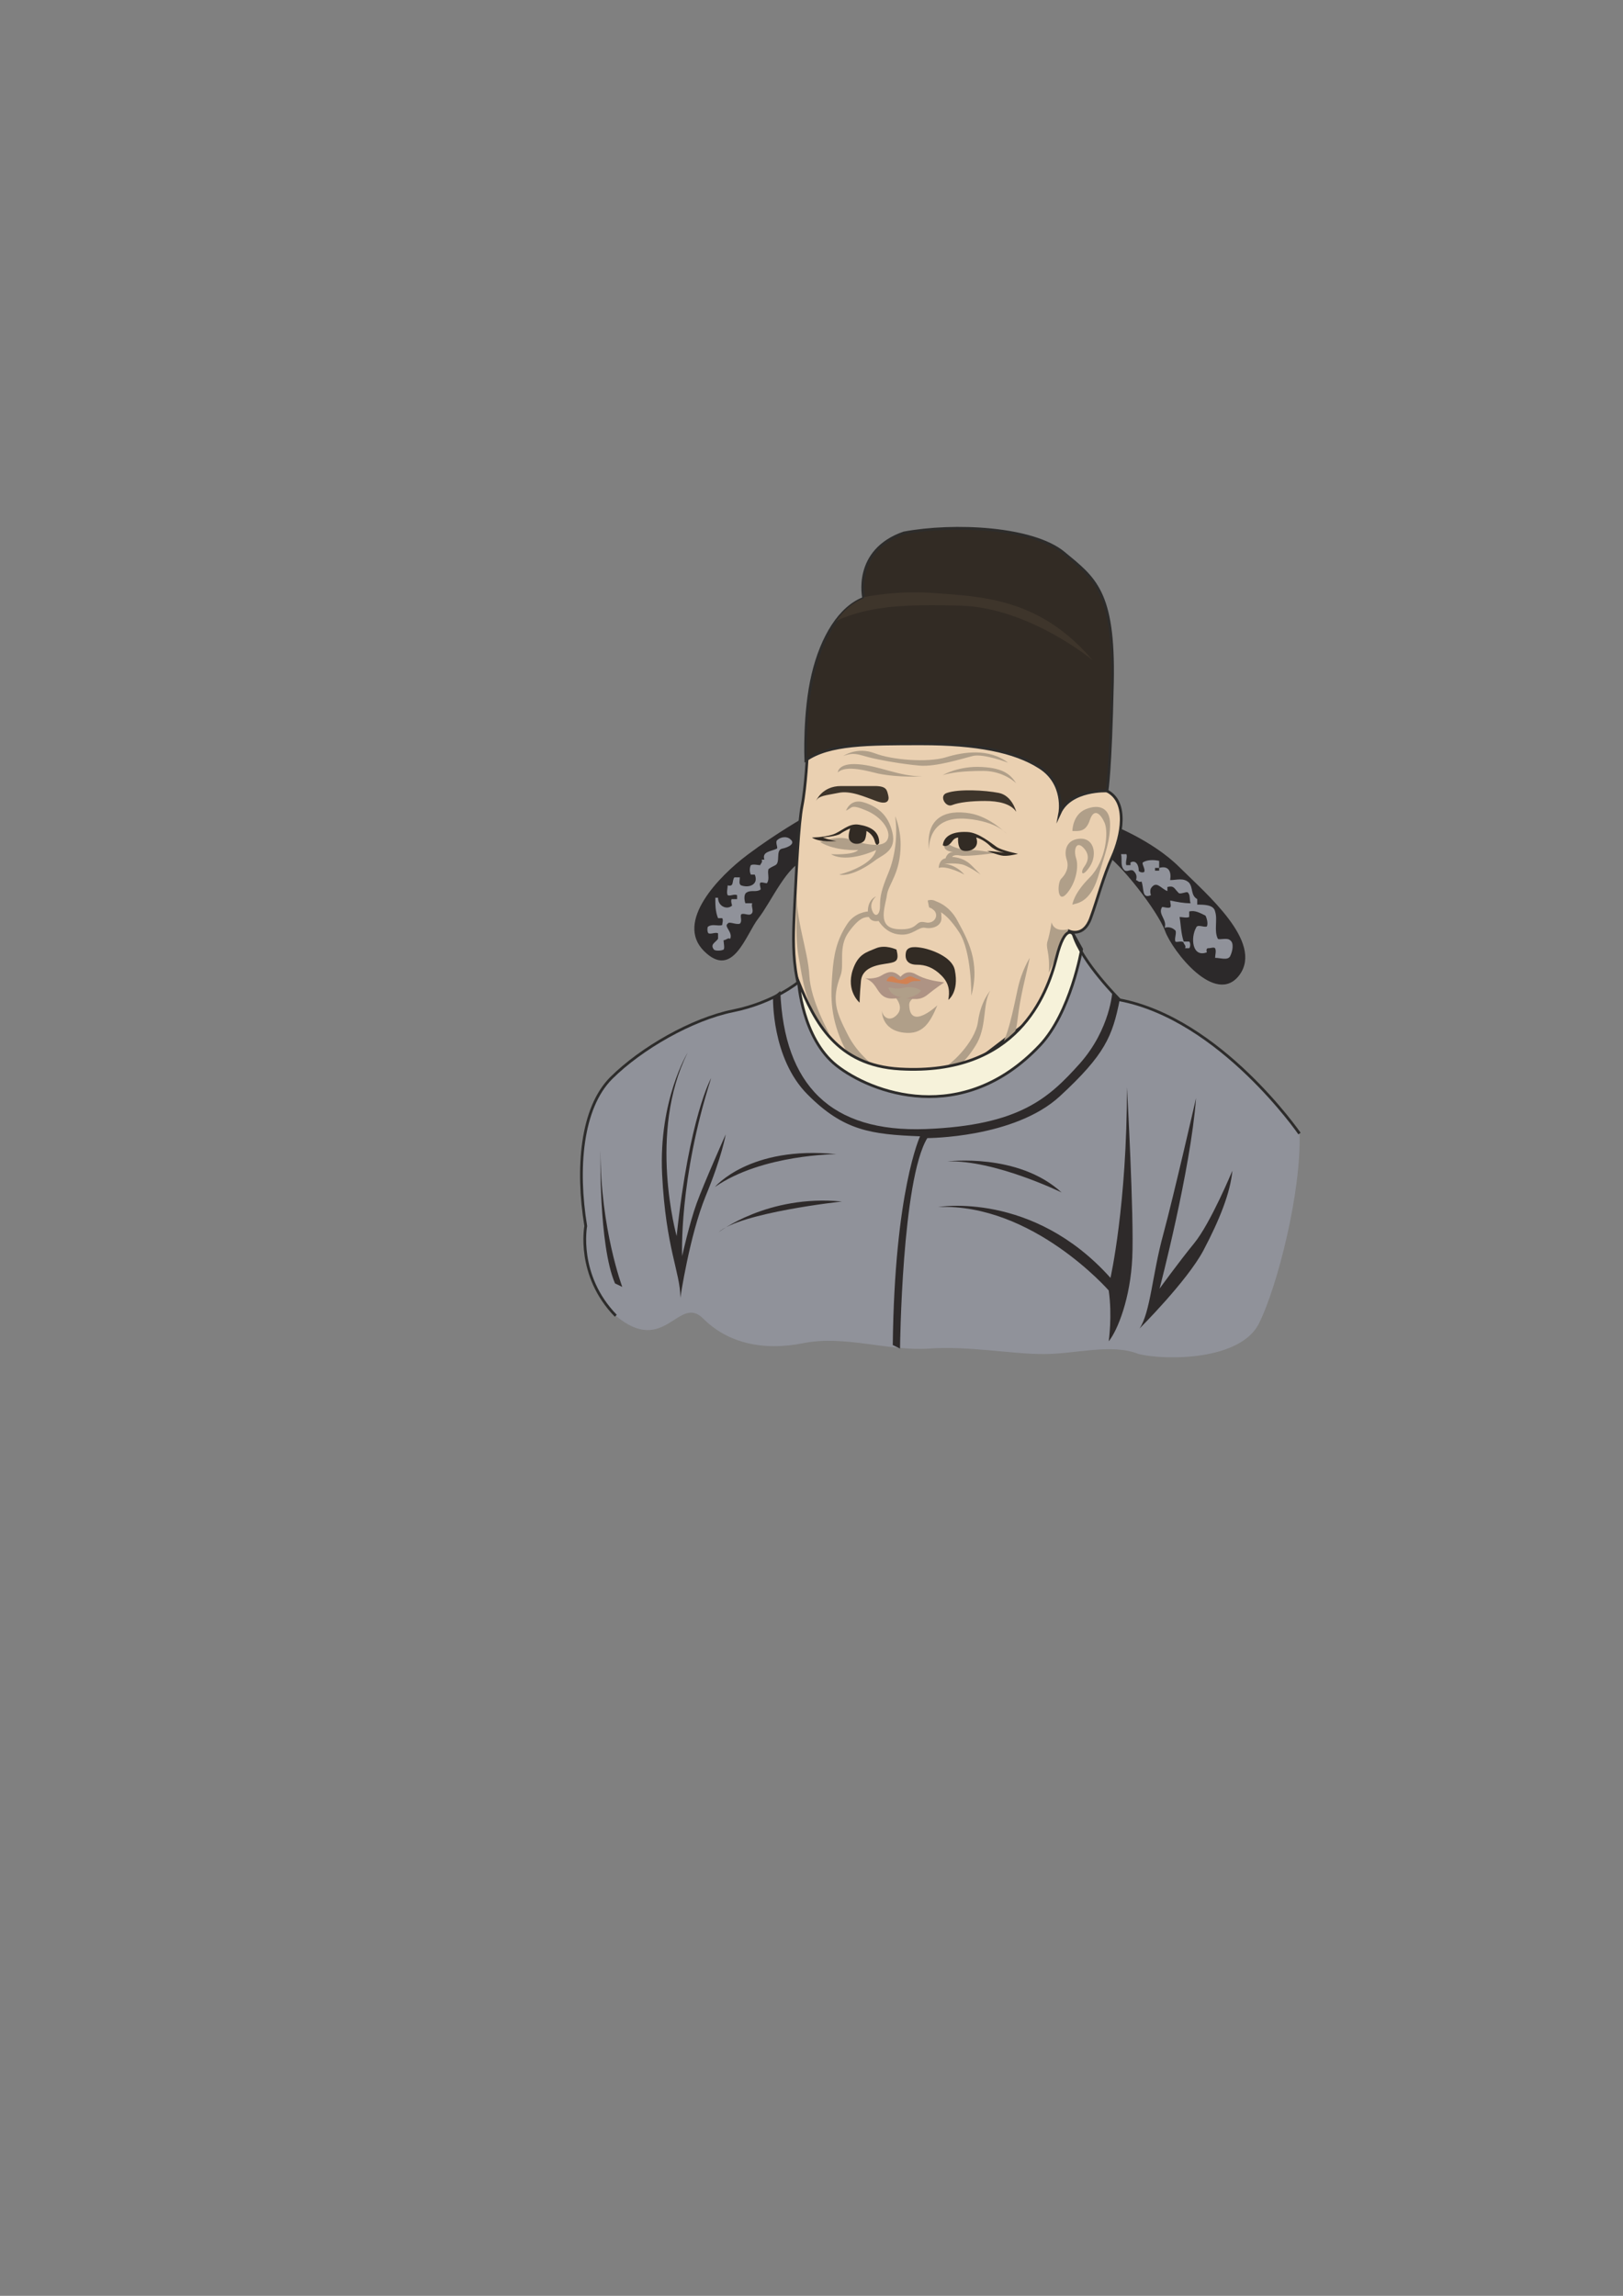 <?xml version="1.0" encoding="utf-8"?>
<!-- Created by UniConvertor 2.0rc4 (https://sk1project.net/) -->
<svg xmlns="http://www.w3.org/2000/svg" height="841.89pt" viewBox="0 0 595.276 841.89" width="595.276pt" version="1.1" xmlns:xlink="http://www.w3.org/1999/xlink" id="f76cb3a1-f60f-11ea-b7e0-dcc15c148e23">

<rect x="0" y="0" width="595.276" height="841.89" fill="#808080" stroke="none"/>

<g>
	<path style="fill:#2c292a;" d="M 295.55,299.409 C 295.55,299.409 284.894,305.385 274.166,313.449 263.51,321.441 247.526,338.073 258.182,348.729 268.838,359.385 273.518,342.681 278.198,336.705 282.878,330.729 288.854,316.761 295.55,315.393 L 295.55,299.409 Z" />
	<path style="fill:#2c292a;" d="M 407.15,302.217 C 407.15,302.217 422.63,308.049 432.638,318.057 442.646,327.993 463.31,345.417 454.67,357.441 445.958,369.321 429.974,348.729 427.31,341.385 424.646,334.113 410.678,316.113 404.63,312.729 L 407.15,302.217 Z" />
	<path style="fill:#90929a;" d="M 284.894,311.217 C 285.47,310.929 284.39,309.273 284.894,308.265 286.334,306.681 288.854,306.681 289.862,307.761 291.878,309.273 289.358,310.713 286.838,311.217 284.39,311.721 286.334,316.257 284.39,317.265 283.382,317.769 282.374,318.273 281.87,318.705 281.366,320.217 282.374,322.233 281.366,323.745 281.366,324.249 279.35,323.241 278.846,323.745 278.342,324.249 279.35,326.265 278.846,326.265 277.334,327.273 275.39,326.265 273.878,327.273 272.87,327.705 272.87,329.721 273.374,331.233 273.878,331.233 274.886,331.233 275.894,331.233 275.39,332.745 276.83,334.257 275.39,335.265 274.382,335.769 272.87,334.761 271.862,335.265 271.358,336.273 272.366,337.713 271.358,338.721 269.846,339.225 267.398,337.713 266.894,338.721 265.382,339.729 268.838,341.745 267.83,344.265 266.894,343.761 266.39,344.769 265.382,344.769 265.382,345.705 265.886,347.721 265.382,348.225 264.374,348.729 262.358,348.729 261.854,348.225 260.342,346.281 262.358,345.705 263.366,344.265 263.366,343.761 263.366,342.681 263.366,342.249 262.358,341.745 260.846,342.681 259.838,342.249 259.334,341.745 259.334,339.729 259.838,339.729 261.35,338.721 263.366,339.729 264.878,339.225 264.878,338.721 265.382,337.281 264.878,336.705 264.374,336.705 263.366,336.705 263.366,336.705 262.358,334.257 262.358,331.737 262.358,329.217 262.862,329.217 262.862,329.217 263.366,329.217 263.366,332.241 266.39,333.681 268.334,332.241 268.838,332.241 267.83,330.729 268.334,329.721 268.838,329.721 269.846,329.721 270.35,329.721 270.35,329.217 270.35,328.281 270.35,328.281 269.342,327.705 267.83,328.713 266.894,328.281 266.39,327.273 266.894,325.761 266.894,324.681 269.342,325.257 268.334,323.241 269.342,321.729 269.846,321.729 270.854,321.729 271.358,321.729 271.358,322.737 270.854,324.249 271.862,324.681 274.886,325.761 278.342,324.249 276.83,320.721 L 275.39,320.721 C 274.886,319.713 274.886,318.273 275.39,317.265 276.398,316.761 277.838,317.265 278.846,317.265 278.846,316.761 279.854,316.257 279.35,315.249 279.854,315.249 279.854,315.249 280.358,315.249 279.35,312.225 282.878,312.225 284.894,311.217 L 284.894,311.217 Z" />
	<path style="fill:#90929a;" d="M 425.15,317.265 C 425.15,316.761 425.15,315.681 425.15,315.681 423.134,315.249 420.686,315.249 419.174,316.257 418.67,316.761 420.182,318.705 419.678,319.713 419.174,320.217 417.662,319.713 417.662,319.281 417.662,317.265 416.654,315.249 414.638,316.257 L 414.638,317.265 C 414.134,317.265 413.126,317.265 413.126,317.265 412.622,316.257 413.63,314.241 413.126,313.233 412.622,313.233 411.686,313.233 411.182,313.233 411.686,315.249 410.678,317.769 412.622,319.281 413.63,319.713 414.638,318.705 415.646,319.281 416.654,320.217 417.158,321.225 416.654,322.737 417.158,322.737 417.662,323.745 418.67,323.241 419.678,325.761 418.67,329.721 422.126,328.281 422.126,328.281 421.622,326.769 422.126,325.761 424.142,322.737 425.654,325.761 428.174,326.769 428.174,326.265 428.174,325.257 428.174,325.257 430.622,324.681 430.622,325.761 432.134,327.273 432.638,328.281 435.158,326.769 435.662,327.273 436.67,328.281 436.166,329.721 436.67,331.233 434.15,331.233 431.63,330.729 429.182,330.225 429.182,331.233 429.686,332.241 429.182,332.745 428.174,333.249 426.158,332.241 426.158,332.745 424.646,335.265 428.174,337.281 427.166,340.233 428.678,339.729 430.118,340.233 431.126,341.241 431.63,342.249 430.622,344.265 431.126,345.273 431.63,345.705 433.646,344.769 434.15,345.705 434.15,346.281 435.158,346.713 434.654,347.721 435.158,347.721 435.662,347.721 436.166,347.721 436.67,347.217 436.67,345.705 436.166,345.273 435.662,345.273 434.654,345.273 434.15,345.273 433.142,342.249 433.142,339.225 432.638,336.273 433.646,336.273 435.158,336.705 436.166,336.273 436.166,335.769 436.166,334.761 436.166,334.257 438.182,333.681 440.126,334.761 442.142,335.769 442.646,336.705 443.15,338.721 442.646,339.729 441.638,340.233 439.118,338.721 438.686,340.233 436.67,343.761 437.174,351.249 442.646,349.233 442.646,349.233 442.142,347.721 443.15,347.721 444.158,347.721 445.166,347.217 445.67,347.721 446.174,348.729 445.67,350.241 445.67,351.249 447.686,351.249 450.134,352.257 451.142,350.745 452.15,348.729 452.654,345.705 451.142,344.769 450.134,343.761 447.182,344.769 446.678,344.265 445.166,341.241 446.678,337.281 445.67,334.257 445.166,331.737 441.638,331.737 439.118,331.737 439.118,331.233 439.118,330.225 439.118,329.721 436.67,328.281 437.678,325.761 436.166,323.745 434.15,321.729 431.63,322.737 429.182,322.737 429.686,319.713 428.678,317.265 425.15,318.273 L 425.15,319.281 C 424.646,319.281 424.142,319.281 423.638,319.281 L 423.638,318.273 C 424.142,318.273 424.646,318.273 425.15,318.273 425.15,318.273 425.15,317.769 425.15,317.265 L 425.15,317.265 Z" />
	<g>
		<path style="fill:#ead0b1;" d="M 296.198,275.433 C 296.198,275.433 295.55,288.681 294.182,295.449 292.886,302.073 292.094,319.425 291.518,330.729 290.87,344.769 289.502,360.753 298.79,374.649 L 311.462,390.705 347.462,397.329 384.038,369.321 392.03,341.385 C 392.03,341.385 397.358,344.049 400.022,336.705 402.686,329.433 404.63,321.441 408.014,314.097 411.326,306.681 413.99,294.081 405.998,290.049 398.078,286.089 371.366,255.417 371.366,255.417 L 296.198,275.433 Z" />
		<g>
			<path style="stroke:#2d2c2b;stroke-width:0.0;stroke-miterlimit:10.433;fill:none;" d="M 296.198,275.433 C 296.198,275.433 295.55,288.681 294.182,295.449 292.886,302.073 292.094,319.425 291.518,330.729 290.87,344.769 289.502,360.753 298.79,374.649 L 311.462,390.705 347.462,397.329 384.038,369.321 392.03,341.385 C 392.03,341.385 397.358,344.049 400.022,336.705 402.686,329.433 404.63,321.441 408.014,314.097 411.326,306.681 413.99,294.081 405.998,290.049 398.078,286.089 371.366,255.417 371.366,255.417" />
			<path style="stroke:#2d2c2b;stroke-width:1.008;stroke-miterlimit:10.433;fill:none;" d="M 296.198,275.433 C 296.198,275.433 295.55,288.681 294.182,295.449 292.886,302.073 292.094,319.425 291.518,330.729 290.87,344.769 289.502,360.753 298.79,374.649 L 311.462,390.705 347.462,397.329 384.038,369.321 392.03,341.385 C 392.03,341.385 397.358,344.049 400.022,336.705 402.686,329.433 404.63,321.441 408.014,314.097 411.326,306.681 413.99,294.081 405.998,290.049 398.078,286.089 371.366,255.417 371.366,255.417" />
		</g>
	</g>
	<path style="fill:#b09f89;" d="M 393.326,304.737 C 393.326,304.737 393.326,298.761 398.222,296.745 403.118,294.729 407.15,296.241 407.15,302.217 407.15,308.265 405.638,312.225 402.686,321.729 399.734,331.233 394.694,331.233 393.326,331.737 393.326,331.737 393.686,327.705 399.734,321.729 405.638,315.681 406.646,305.241 405.134,301.713 403.622,298.257 401.246,296.241 399.734,300.705 398.222,305.241 395.702,304.737 393.326,304.737 L 393.326,304.737 Z" />
	<path style="fill:#b09f89;" d="M 394.694,307.761 C 391.022,308.625 390.23,312.225 391.238,315.249 392.246,318.273 390.734,320.721 389.222,322.233 387.71,323.745 387.71,331.737 391.238,327.705 394.694,323.745 395.702,317.769 394.694,314.745 393.686,311.721 394.694,308.265 397.214,310.713 399.734,313.233 399.23,315.681 397.718,317.769 396.206,319.713 396.71,322.233 399.734,317.769 402.686,313.233 401.246,306.249 394.694,307.761 L 394.694,307.761 Z" />
	<path style="fill:#b09f89;" d="M 391.958,340.737 C 391.958,340.737 386.702,342.249 385.694,338.217 385.694,338.217 385.19,341.745 384.326,344.769 383.246,347.721 385.19,348.729 384.686,356.721 L 391.958,340.737 Z" />
	<path style="fill:#b09f89;" d="M 369.206,384.153 C 369.206,384.153 372.23,382.209 373.238,373.713 374.246,365.145 376.19,358.233 377.702,351.249 377.702,351.249 374.75,355.713 373.238,362.769 371.726,369.681 369.71,380.697 366.326,385.161 L 369.206,384.153 Z" />
	<path style="fill:#b09f89;" d="M 350.198,391.713 C 350.198,391.713 353.222,390.705 357.686,383.649 362.222,376.665 360.206,368.169 363.23,363.273 363.23,363.273 359.702,367.161 358.694,374.649 357.686,382.209 348.326,391.209 344.294,392.649 L 350.198,391.713 Z" />
	<path style="fill:#b09f89;" d="M 309.302,277.233 C 309.302,277.233 314.27,273.705 320.822,276.225 327.302,278.745 340.262,279.681 346.814,277.737 353.222,275.721 362.726,274.281 369.71,279.681 369.71,279.681 360.71,276.225 356.75,277.233 352.718,278.241 343.286,281.265 337.31,280.761 331.262,280.257 322.766,278.745 318.806,277.737 314.774,276.729 313.262,275.721 309.302,277.233 L 309.302,277.233 Z" />
	<path style="fill:#b09f89;" d="M 307.286,283.281 C 307.286,283.281 307.286,279.681 314.774,280.257 322.262,280.761 329.822,284.721 338.318,284.721 338.318,284.721 329.822,285.225 322.262,283.713 319.022,282.993 310.31,280.257 307.286,283.281 L 307.286,283.281 Z" />
	<path style="fill:#b09f89;" d="M 345.806,284.217 C 345.806,284.217 351.71,280.761 360.206,281.265 368.342,281.697 370.718,284.217 372.734,287.241 372.734,287.241 368.198,282.705 360.71,282.705 353.222,282.705 349.19,283.281 345.806,284.217 L 345.806,284.217 Z" />
	<path style="fill:#b09f89;" d="M 292.382,325.761 C 292.382,325.761 291.374,342.681 292.886,350.745 294.398,358.737 295.334,370.689 304.262,379.185 304.262,379.185 297.35,367.161 296.846,357.729 296.342,348.225 291.374,336.273 292.382,325.761 L 292.382,325.761 Z" />
	<path style="fill:#b09f89;" d="M 318.302,334.257 C 318.302,334.257 313.622,334.473 310.814,338.721 306.782,344.769 305.774,350.241 305.27,357.225 304.766,364.281 304.262,371.913 308.798,382.209 310.814,386.673 312.758,389.193 315.278,390.201 317.798,391.209 321.758,391.713 321.758,391.713 321.758,391.713 314.774,387.177 310.814,379.185 306.782,371.193 304.838,366.873 308.294,357.729 309.806,353.769 307.286,347.217 311.318,341.745 315.278,336.273 317.294,336.273 318.806,336.273 L 318.302,334.257 Z" />
	<path style="fill:#b09f89;" d="M 342.278,330.225 C 342.278,330.225 347.822,331.233 351.206,337.713 354.734,344.265 359.702,352.761 356.246,365.145 356.246,365.145 356.462,348.801 351.71,341.745 345.806,332.745 342.278,333.681 342.278,333.681 L 342.278,330.225 Z" />
	<path style="fill:#b09f89;" d="M 369.206,305.745 C 369.206,305.745 363.086,299.481 355.742,298.257 346.814,296.745 339.326,299.769 340.766,311.721 340.766,311.721 339.758,298.905 354.734,300.273 365.75,301.281 369.206,305.745 369.206,305.745 L 369.206,305.745 Z" />
	<path style="fill:#b09f89;" d="M 328.31,299.265 C 328.31,299.265 330.326,303.729 330.326,309.705 330.326,320.217 325.79,324.249 325.286,328.281 324.782,332.241 321.326,340.233 329.318,340.737 337.31,341.241 335.294,337.281 339.326,338.217 343.286,339.225 345.302,334.257 340.766,332.745 L 340.262,330.225 C 340.262,330.225 345.302,328.209 345.302,336.705 345.302,339.729 341.774,340.737 339.326,340.233 336.806,339.729 334.79,343.257 329.822,342.681 324.782,342.249 322.262,337.713 322.262,337.713 322.262,337.713 318.302,338.721 318.302,334.257 318.302,329.721 321.326,328.713 321.326,328.713 321.326,328.713 318.806,330.729 319.814,333.681 320.822,336.705 322.766,335.769 322.766,332.241 322.766,328.713 323.27,326.265 325.79,320.217 328.31,314.241 329.318,306.249 328.31,299.265 L 328.31,299.265 Z" />
	<path style="fill:#b09f89;" d="M 310.31,297.249 C 310.31,297.249 311.822,292.713 316.79,294.225 321.758,295.737 325.79,298.761 327.302,305.241 328.814,311.721 324.278,313.233 321.326,315.249 321.326,315.249 313.262,321.729 307.79,320.721 307.79,320.721 319.814,317.769 321.326,311.721 321.326,311.721 310.814,316.761 304.766,313.233 304.766,313.233 312.758,313.737 314.774,311.721 314.774,311.721 306.278,312.225 300.806,308.769 300.806,308.769 307.142,306.249 311.462,307.761 315.782,309.273 323.27,311.217 325.286,308.265 327.302,305.241 323.774,299.769 317.798,297.249 311.822,294.729 312.758,296.241 310.31,297.249 L 310.31,297.249 Z" />
	<path style="fill:#b09f89;" d="M 348.11,309.705 C 348.11,309.705 351.206,311.721 355.742,311.721 360.206,311.721 363.086,312.729 365.75,312.729 365.75,312.729 354.734,314.241 352.214,313.737 349.694,313.233 349.19,314.241 349.19,314.241 349.19,314.241 353.222,314.241 356.246,317.265 359.198,320.217 359.702,320.721 359.702,320.721 359.702,320.721 356.246,318.273 353.726,317.265 351.206,316.257 346.31,316.761 346.31,316.761 346.31,316.761 350.198,316.761 353.726,320.721 353.726,320.721 347.318,317.265 344.294,318.273 344.294,318.273 344.294,315.249 346.814,314.745 346.814,314.745 347.318,312.441 349.694,312.441 349.694,312.441 344.798,312.225 346.814,308.769 L 348.11,309.705 Z" />
	<path style="fill:#b09f89;" d="M 330.326,358.233 C 330.326,358.233 323.774,355.425 323.486,359.385 323.126,363.417 325.43,365.001 328.094,365.361 328.094,365.361 331.766,369.033 329.102,371.985 326.438,375.009 323.774,372.993 323.486,370.689 323.486,370.689 323.126,377.673 331.478,378.681 338.462,379.545 341.126,375.009 343.79,368.673 343.79,368.673 333.782,378.033 333.494,368.673 333.35,366.369 335.654,365.793 340.766,361.761 342.494,360.393 334.142,355.425 330.326,358.233 L 330.326,358.233 Z" />
	<path style="fill:#3e352b;" d="M 299.294,293.721 C 299.294,293.721 301.454,288.249 308.438,288.249 315.494,288.249 316.286,288.249 320.822,288.249 325.286,288.249 325.286,289.761 325.79,291.705 326.294,293.721 325.286,295.233 321.326,293.721 317.294,292.281 311.966,289.761 307.43,290.769 302.966,291.705 300.302,291.705 299.294,293.721 L 299.294,293.721 Z" />
	<path style="fill:#3e352b;" d="M 347.318,290.769 C 344.222,291.705 346.814,296.241 349.19,295.233 351.71,294.225 356.246,293.721 361.214,293.721 366.326,293.721 370.718,294.729 372.734,297.681 372.734,297.681 371.222,291.705 366.326,290.769 361.214,289.761 351.71,289.257 347.318,290.769 L 347.318,290.769 Z" />
	<path style="fill:#322b24;" d="M 328.814,348.225 C 329.822,352.257 328.814,352.761 325.79,353.265 322.766,353.769 316.286,354.273 315.782,359.745 315.278,365.145 315.278,367.665 315.278,367.665 315.278,367.665 310.238,363.489 312.758,355.713 314.774,349.737 317.798,349.233 321.326,347.721 324.782,346.281 328.814,348.225 328.814,348.225 L 328.814,348.225 Z" />
	<path style="fill:#322b24;" d="M 332.27,349.233 C 331.694,352.257 333.278,353.769 336.302,353.769 339.326,353.769 342.278,354.705 345.302,357.729 348.326,360.753 348.326,363.777 347.822,366.657 347.822,366.657 351.854,363.849 350.198,355.713 349.19,350.745 341.27,348.225 338.822,347.721 336.302,347.217 332.774,346.713 332.27,349.233 L 332.27,349.233 Z" />
	<path style="fill:#322b24;" d="M 373.382,313.089 C 373.382,313.089 367.55,311.937 365.534,310.569 363.59,309.273 358.982,305.241 354.734,305.097 348.614,304.809 346.094,307.113 345.806,309.993 345.806,309.993 346.814,310.713 348.11,309.705 349.406,308.769 349.406,307.401 351.422,307.113 351.422,307.113 351.062,310.713 352.718,311.721 354.374,312.729 359.702,311.721 358.046,307.113 358.046,307.113 360.638,307.689 363.23,310.281 364.886,311.937 368.414,312.729 368.414,312.729 368.414,312.729 364.382,312.081 362.078,312.081 362.078,312.081 365.75,313.449 367.406,313.737 369.062,314.097 372.086,313.449 373.382,313.089 L 373.382,313.089 Z" />
	<path style="fill:#322b24;" d="M 297.782,307.113 C 297.782,307.113 301.886,307.113 305.198,306.105 308.582,305.097 311.102,301.713 315.134,302.433 319.094,303.081 322.478,304.737 322.478,309.057 322.478,309.057 321.542,311.073 320.822,308.409 320.102,305.745 317.798,304.737 317.798,304.737 317.798,304.737 317.798,306.681 317.15,308.049 316.43,309.417 312.758,310.425 311.462,307.761 310.886,306.537 311.822,303.801 311.822,303.801 311.822,303.801 309.59,304.737 308.222,305.745 306.926,306.681 301.814,307.113 301.814,307.113 301.814,307.113 304.118,308.049 306.782,308.409 306.782,308.409 300.446,309.057 297.782,307.113 L 297.782,307.113 Z" />
	<g>
		<path style="fill:#90929a;" d="M 393.686,342.681 C 396.71,352.761 410.678,366.657 410.678,366.657 447.686,373.713 476.63,415.689 476.63,415.689 477.35,436.641 468.638,471.633 461.654,485.529 454.67,498.921 427.67,498.921 417.662,496.545 407.654,492.513 394.694,496.545 382.742,496.545 370.718,496.545 355.742,493.521 340.766,494.529 325.79,495.537 309.806,489.561 294.83,492.513 279.854,495.537 266.894,492.513 257.894,483.513 248.894,474.513 243.854,497.553 225.854,482.505 211.382,467.601 214.838,449.601 214.838,449.601 211.382,428.577 213.182,406.329 224.198,395.313 235.214,384.369 253.862,373.713 268.838,370.689 283.886,367.665 292.886,360.105 292.886,360.105 L 300.158,378.033 318.806,393.369 347.462,397.329 376.694,381.993 391.382,353.409 393.686,342.681 Z" />
		<path style="fill:#2e2a2a;" d="M 220.238,421.953 C 220.238,421.953 219.518,456.585 225.566,470.625 L 228.23,471.921 C 228.23,471.921 220.238,450.609 220.238,421.953 L 220.238,421.953 Z" />
		<path style="fill:#2e2a2a;" d="M 252.206,386.025 C 252.206,386.025 241.55,403.377 242.846,430.593 244.214,457.953 249.542,466.593 249.542,475.881 249.542,475.881 252.854,453.273 258.83,438.585 264.878,423.969 266.174,415.977 266.174,415.977 266.174,415.977 258.182,433.905 255.518,441.249 252.854,448.593 250.19,460.617 250.19,460.617 250.19,460.617 248.894,432.609 260.846,395.313 260.846,395.313 252.854,409.353 248.174,453.273 248.174,453.273 237.518,415.329 252.206,386.025 L 252.206,386.025 Z" />
		<path style="fill:#2e2a2a;" d="M 262.214,435.273 C 262.214,435.273 274.886,420.009 306.782,423.249 306.782,423.249 279.566,423.249 262.214,435.273 L 262.214,435.273 Z" />
		<path style="fill:#2e2a2a;" d="M 263.51,451.905 C 263.51,451.905 281.51,437.937 308.798,440.601 308.798,440.601 271.502,444.633 263.51,451.905 L 263.51,451.905 Z" />
		<path style="fill:#2e2a2a;" d="M 347.462,425.913 C 347.462,425.913 373.382,422.601 389.366,437.289 389.366,437.289 364.742,425.265 347.462,425.913 L 347.462,425.913 Z" />
		<path style="fill:#2e2a2a;" d="M 344.15,442.617 C 344.15,442.617 378.71,436.641 407.294,468.609 407.294,468.609 413.342,441.969 413.342,398.697 413.342,398.697 416.006,446.577 415.286,461.265 414.638,475.881 409.958,487.833 406.646,491.865 406.646,491.865 408.014,482.505 406.646,473.217 406.646,473.217 378.71,441.249 344.15,442.617 L 344.15,442.617 Z" />
		<path style="fill:#2e2a2a;" d="M 438.686,402.657 C 438.686,402.657 430.622,437.937 426.662,452.625 422.63,467.241 421.982,481.209 417.95,487.185 417.95,487.185 435.302,469.905 441.35,458.601 447.326,447.297 451.286,437.289 452.006,429.297 452.006,429.297 444.014,448.593 437.966,455.937 431.99,463.281 425.294,472.569 425.294,472.569 425.294,472.569 436.67,429.297 438.686,402.657 L 438.686,402.657 Z" />
		<path style="fill:#2e2a2a;" d="M 330.11,494.529 C 330.11,494.529 330.758,432.609 340.118,417.345 340.118,417.345 372.086,417.345 388.718,402.009 405.35,386.673 408.014,379.977 410.678,366.657 L 408.014,363.417 C 408.014,363.417 407.294,377.313 396.062,389.985 384.686,402.657 374.03,412.665 339.542,414.033 304.766,415.329 287.558,397.977 286.19,363.417 L 283.526,365.649 C 283.526,365.649 282.878,388.041 296.198,401.361 309.446,414.681 319.454,415.977 337.454,416.697 337.454,416.697 328.094,436.641 327.446,493.233 L 330.11,494.529 Z" />
		<path style="stroke:#2d2c2b;stroke-width:1.008;stroke-miterlimit:10.433;fill:#f6f2da;" d="M 292.886,360.105 C 292.886,360.105 294.182,380.697 306.782,390.705 319.454,400.713 352.934,413.457 381.374,383.361 392.75,371.337 396.71,348.081 396.71,348.081 L 393.686,342.681 C 393.686,342.681 390.734,338.073 387.422,351.393 384.038,364.713 373.094,394.449 330.11,392.001 306.782,390.705 298.79,374.649 292.886,360.105 L 292.886,360.105 Z" />
		<path style="stroke:#2d2c2b;stroke-width:1.008;stroke-miterlimit:10.433;fill:none;" d="M 225.854,482.505 C 211.382,467.601 214.838,449.601 214.838,449.601 211.382,428.577 213.182,406.329 224.198,395.313 235.214,384.369 253.862,373.713 268.838,370.689 283.886,367.665 292.886,360.105 292.886,360.105" />
		<path style="stroke:#2d2c2b;stroke-width:1.008;stroke-miterlimit:10.433;fill:none;" d="M 393.686,342.681 C 396.71,352.761 410.678,366.657 410.678,366.657 447.686,373.713 476.63,415.689 476.63,415.689" />
	</g>
	<g>
		<path style="fill:#322b24;" d="M 295.55,278.745 C 295.55,278.745 294.83,261.393 298.142,247.425 301.454,233.385 308.15,222.729 316.79,219.417 316.79,219.417 312.758,201.993 331.478,195.441 350.054,191.985 378.71,193.425 390.086,202.713 401.39,212.073 408.662,216.753 408.014,250.089 407.294,283.425 405.998,290.049 405.998,290.049 405.998,290.049 392.75,289.401 388.718,298.113 388.718,298.113 390.734,287.385 381.374,281.409 372.086,275.433 358.046,272.769 338.102,272.769 318.158,272.769 304.118,272.769 295.55,278.745 L 295.55,278.745 Z" />
		<path style="stroke:#2d2c2b;stroke-width:1.008;stroke-miterlimit:10.433;fill:none;" d="M 295.55,278.745 C 295.55,278.745 294.83,261.393 298.142,247.425 301.454,233.385 308.15,222.729 316.79,219.417 316.79,219.417 312.758,201.993 331.478,195.441 350.054,191.985 378.71,193.425 390.086,202.713 401.39,212.073 408.662,216.753 408.014,250.089 407.294,283.425 405.998,290.049 405.998,290.049 405.998,290.049 392.75,289.401 388.718,298.113 388.718,298.113 390.734,287.385 381.374,281.409 372.086,275.433 358.046,272.769 338.102,272.769 318.158,272.769 304.118,272.769 295.55,278.745 L 295.55,278.745 Z" />
		<path style="fill:#3e352b;" d="M 341.486,217.401 C 331.55,216.753 322.838,217.833 316.718,218.985 316.79,219.273 316.79,219.417 316.79,219.417 312.974,220.857 309.59,223.737 306.71,227.697 318.446,222.297 331.478,221.505 352.07,222.081 377.414,222.729 400.742,242.097 400.742,242.097 381.374,219.417 360.71,218.769 341.486,217.401 L 341.486,217.401 Z" />
	</g>
	<path style="fill:#ae9384;" d="M 317.294,358.737 C 317.294,358.737 320.822,359.241 323.27,357.729 325.79,356.217 327.806,355.713 330.326,358.233 330.326,358.233 332.27,355.281 335.798,357.225 339.326,359.241 342.782,359.745 346.31,360.249 346.31,360.249 343.286,362.265 340.262,364.713 337.31,367.161 334.79,366.153 332.27,366.153 332.27,366.153 336.806,365.145 337.814,363.273 337.814,363.273 335.294,361.257 331.262,362.265 327.302,363.273 324.782,360.753 326.294,363.273 327.806,365.649 330.758,365.649 330.758,365.649 330.758,365.649 326.294,367.161 323.774,365.145 321.326,363.273 321.326,360.249 317.294,358.737 L 317.294,358.737 Z" />
	<path style="fill:#d28152;" d="M 331.118,360.753 C 327.662,360.177 325.142,359.745 325.142,359.745 325.142,359.745 326.15,356.721 328.598,358.737 331.118,360.753 332.63,357.225 334.646,358.233 336.662,359.241 339.614,359.745 336.158,359.745 332.63,359.745 334.142,361.257 331.118,360.753 L 331.118,360.753 Z" />
</g>
</svg>